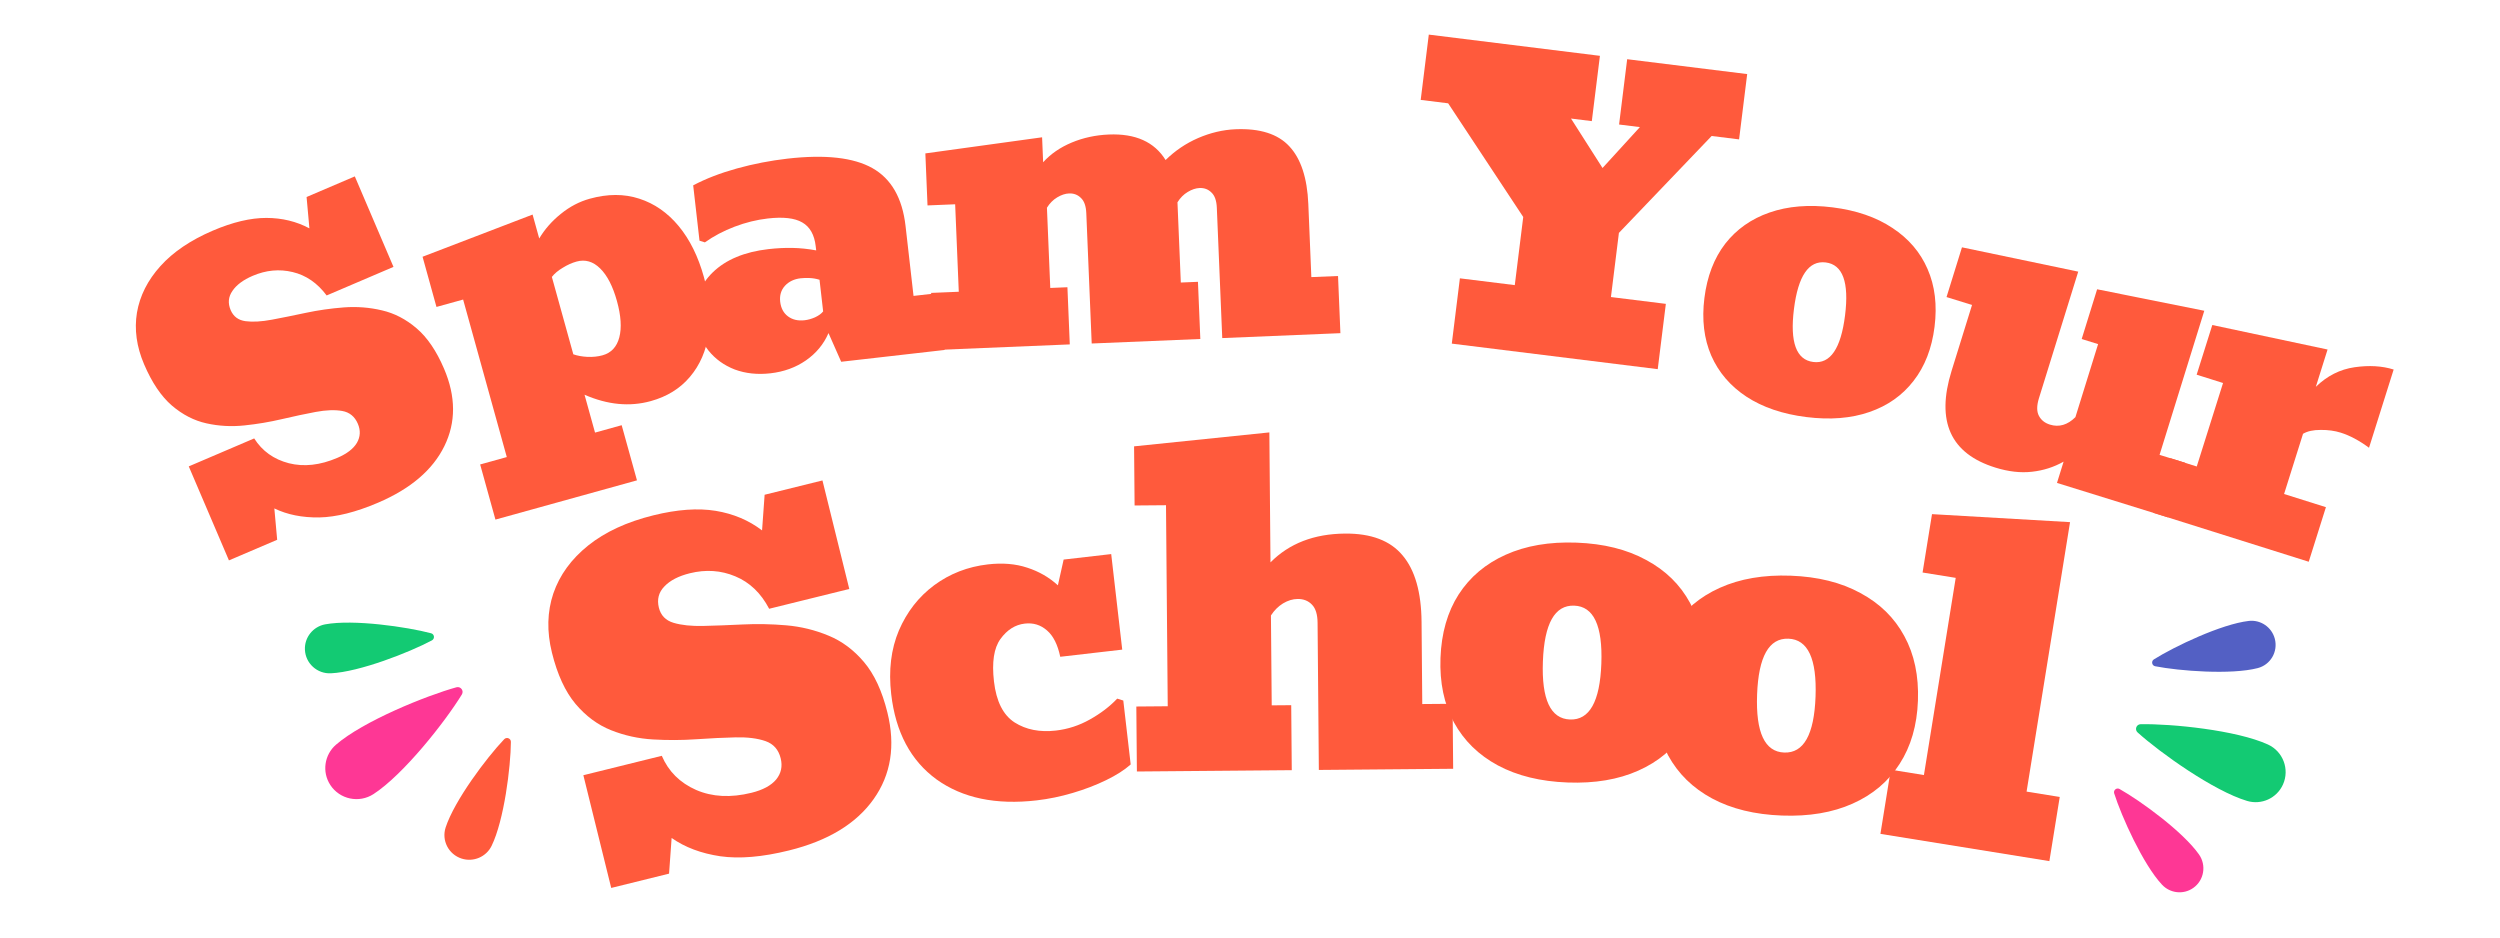 <svg width="160" height="60" viewBox="0 0 160 60" fill="none" xmlns="http://www.w3.org/2000/svg">
<path d="M136.999 46.349C138.983 46.313 143.126 46.727 145.145 47.647C146.115 48.089 146.547 49.235 146.111 50.207C145.711 51.097 144.721 51.532 143.813 51.259C141.678 50.622 138.254 48.182 136.805 46.874C136.602 46.691 136.728 46.355 136.999 46.349Z" fill="#13CA73"/>
<path d="M135.652 50.496C137.031 51.275 139.715 53.236 140.734 54.683C141.224 55.379 141.061 56.339 140.37 56.827C139.738 57.275 138.882 57.172 138.366 56.617C137.153 55.316 135.779 52.259 135.308 50.777C135.242 50.569 135.463 50.39 135.652 50.496Z" fill="#FE3795"/>
<path d="M137.93 42.64C139.482 42.945 142.787 43.199 144.492 42.759C145.312 42.548 145.803 41.709 145.589 40.886C145.393 40.132 144.674 39.653 143.925 39.739C142.166 39.941 139.158 41.377 137.848 42.201C137.665 42.316 137.718 42.597 137.93 42.64Z" fill="#5360C4"/>
<path d="M29.56 44.445C28.49 46.193 25.828 49.572 23.906 50.82C22.983 51.42 21.746 51.162 21.143 50.244C20.591 49.403 20.762 48.3 21.504 47.66C23.244 46.154 27.269 44.524 29.212 43.986C29.483 43.911 29.706 44.206 29.56 44.445Z" fill="#FE3795"/>
<path d="M27.643 40.984C26.199 41.754 23.002 43.005 21.177 43.091C20.3 43.133 19.556 42.459 19.515 41.587C19.477 40.789 20.042 40.1 20.811 39.958C22.616 39.623 26.039 40.118 27.59 40.529C27.807 40.586 27.84 40.878 27.643 40.984Z" fill="#13CA73"/>
<path d="M32.27 47.309C31.142 48.49 29.086 51.228 28.521 52.956C28.249 53.786 28.706 54.678 29.541 54.948C30.305 55.194 31.122 54.834 31.463 54.134C32.264 52.491 32.687 49.076 32.697 47.48C32.699 47.256 32.425 47.148 32.27 47.309Z" fill="#FF5A3C"/>
<path d="M50.494 54.429C48.789 54.851 47.325 54.975 46.101 54.801C44.875 54.619 43.836 54.228 42.984 53.63L42.82 55.913L39.118 56.828L37.335 49.614L42.355 48.372C42.783 49.371 43.515 50.099 44.552 50.557C45.587 51.006 46.768 51.066 48.096 50.738C48.822 50.558 49.348 50.276 49.672 49.891C49.993 49.497 50.091 49.045 49.964 48.533C49.827 47.977 49.503 47.61 48.992 47.431C48.481 47.253 47.843 47.173 47.076 47.191C46.309 47.209 45.472 47.249 44.564 47.312C43.656 47.375 42.733 47.379 41.796 47.325C40.859 47.271 39.963 47.074 39.108 46.733C38.252 46.392 37.495 45.832 36.836 45.052C36.174 44.264 35.67 43.17 35.324 41.77C34.989 40.415 35.019 39.151 35.415 37.977C35.819 36.801 36.562 35.78 37.642 34.913C38.723 34.046 40.115 33.401 41.82 32.98C43.346 32.603 44.674 32.508 45.806 32.694C46.937 32.881 47.926 33.299 48.772 33.946L48.936 31.664L52.637 30.748L54.354 37.694L49.226 38.961C48.702 37.958 47.978 37.266 47.056 36.884C46.142 36.501 45.174 36.435 44.151 36.688C43.424 36.868 42.88 37.15 42.518 37.535C42.154 37.91 42.037 38.363 42.168 38.892C42.29 39.386 42.603 39.709 43.107 39.86C43.611 40.011 44.246 40.078 45.013 40.06C45.78 40.042 46.619 40.01 47.532 39.966C48.444 39.921 49.373 39.939 50.316 40.02C51.26 40.101 52.161 40.321 53.021 40.679C53.879 41.029 54.638 41.594 55.297 42.373C55.956 43.153 56.454 44.225 56.791 45.589C57.319 47.724 57.025 49.577 55.909 51.148C54.793 52.719 52.988 53.813 50.494 54.429Z" fill="#FF5A3C"/>
<path d="M66.349 51.224C63.741 51.525 61.605 51.078 59.941 49.884C58.286 48.679 57.318 46.861 57.037 44.427C56.861 42.903 57.025 41.544 57.529 40.351C58.043 39.157 58.796 38.19 59.791 37.452C60.794 36.713 61.938 36.269 63.224 36.121C64.16 36.013 65.001 36.083 65.746 36.332C66.49 36.572 67.143 36.948 67.705 37.46L68.073 35.812L71.117 35.461L71.823 41.576L67.856 42.034C67.691 41.253 67.408 40.69 67.005 40.346C66.601 39.992 66.129 39.847 65.587 39.91C64.972 39.98 64.452 40.31 64.026 40.899C63.609 41.478 63.472 42.382 63.614 43.612C63.761 44.889 64.202 45.764 64.936 46.237C65.668 46.702 66.549 46.874 67.577 46.756C68.349 46.667 69.075 46.429 69.756 46.044C70.447 45.657 71.028 45.213 71.501 44.712L71.891 44.834L72.364 48.925C71.967 49.278 71.443 49.613 70.791 49.93C70.139 50.247 69.426 50.52 68.652 50.749C67.879 50.978 67.111 51.136 66.349 51.224Z" fill="#FF5A3C"/>
<path d="M72.761 49.376L72.725 45.217L74.735 45.2L74.624 32.334L72.614 32.351L72.581 28.566L81.239 27.674L81.311 35.992C82.511 34.78 84.1 34.166 86.079 34.149C87.751 34.134 88.98 34.6 89.765 35.545C90.558 36.481 90.964 37.901 90.98 39.805L91.025 45.059L92.966 45.043L93.002 49.202L84.406 49.276L84.325 39.862C84.321 39.326 84.202 38.939 83.969 38.701C83.735 38.453 83.429 38.331 83.05 38.334C82.736 38.337 82.423 38.432 82.11 38.62C81.807 38.807 81.55 39.063 81.34 39.389L81.39 45.142L82.638 45.132L82.673 49.291L72.761 49.376Z" fill="#FF5A3C"/>
<path d="M100.332 50.08C98.596 50.016 97.106 49.651 95.864 48.986C94.63 48.321 93.693 47.403 93.052 46.232C92.42 45.062 92.133 43.687 92.191 42.108C92.25 40.519 92.637 39.164 93.354 38.044C94.079 36.924 95.082 36.078 96.361 35.505C97.65 34.924 99.162 34.665 100.899 34.729C102.635 34.793 104.12 35.162 105.353 35.837C106.595 36.502 107.533 37.42 108.165 38.59C108.806 39.761 109.097 41.141 109.039 42.729C108.981 44.309 108.589 45.658 107.863 46.779C107.146 47.899 106.144 48.745 104.856 49.318C103.577 49.89 102.069 50.144 100.332 50.08ZM100.481 46.048C101.728 46.094 102.396 44.903 102.486 42.474C102.575 40.044 101.997 38.807 100.75 38.761C99.503 38.715 98.835 39.906 98.745 42.336C98.655 44.765 99.234 46.002 100.481 46.048Z" fill="#FF5A3C"/>
<path d="M114.041 52.195C112.305 52.131 110.815 51.767 109.573 51.101C108.339 50.436 107.402 49.518 106.761 48.347C106.129 47.177 105.842 45.802 105.9 44.223C105.959 42.634 106.346 41.279 107.063 40.159C107.788 39.039 108.791 38.193 110.07 37.62C111.358 37.039 112.871 36.78 114.607 36.844C116.344 36.908 117.829 37.277 119.062 37.952C120.304 38.617 121.242 39.535 121.874 40.705C122.515 41.876 122.806 43.255 122.748 44.844C122.69 46.424 122.297 47.773 121.572 48.894C120.855 50.014 119.853 50.861 118.565 51.433C117.286 52.005 115.778 52.259 114.041 52.195ZM114.19 48.163C115.437 48.209 116.105 47.018 116.195 44.589C116.284 42.159 115.706 40.922 114.459 40.876C113.212 40.83 112.544 42.021 112.454 44.451C112.364 46.88 112.943 48.117 114.19 48.163Z" fill="#FF5A3C"/>
<path d="M120.347 53.368L121.009 49.261L123.131 49.603L125.166 36.983L123.045 36.641L123.648 32.905L132.483 33.417L129.701 50.663L131.823 51.005L131.16 55.112L120.347 53.368Z" fill="#FF5A3C"/>
<path d="M137.804 32.817L138.903 29.324L140.592 29.856L142.275 24.512L140.586 23.98L141.587 20.801L148.964 22.369L148.213 24.756C148.937 24.054 149.764 23.636 150.694 23.503C151.623 23.369 152.457 23.418 153.194 23.65L151.617 28.657C150.995 28.196 150.392 27.874 149.81 27.691C149.422 27.568 148.992 27.51 148.521 27.515C148.053 27.513 147.677 27.595 147.394 27.762L146.181 31.616L148.859 32.459L147.759 35.952L137.804 32.817Z" fill="#FF5A3C"/>
<path d="M127.708 29.927C124.832 29.035 123.896 26.972 124.9 23.739L126.21 19.518L124.578 19.012L125.566 15.829L133.007 17.385L130.492 25.487C130.345 25.962 130.344 26.336 130.489 26.611C130.633 26.886 130.869 27.074 131.195 27.175C131.778 27.357 132.322 27.197 132.826 26.698L134.278 22.023L133.228 21.697L134.216 18.514L141.075 19.889L138.212 29.111L139.845 29.617L138.759 33.115L131.647 30.907L132.071 29.544C131.45 29.896 130.774 30.112 130.042 30.192C129.318 30.274 128.54 30.186 127.708 29.927Z" fill="#FF5A3C"/>
<path d="M115.608 26.692C114.09 26.502 112.812 26.067 111.773 25.388C110.743 24.709 109.991 23.832 109.519 22.756C109.055 21.681 108.909 20.453 109.082 19.072C109.256 17.683 109.7 16.525 110.415 15.597C111.138 14.671 112.083 14.006 113.249 13.602C114.424 13.192 115.77 13.081 117.288 13.271C118.806 13.461 120.08 13.9 121.11 14.586C122.148 15.266 122.899 16.143 123.364 17.218C123.836 18.294 123.985 19.527 123.811 20.916C123.638 22.297 123.19 23.45 122.467 24.377C121.752 25.304 120.808 25.969 119.634 26.372C118.468 26.775 117.126 26.882 115.608 26.692ZM116.049 23.167C117.139 23.304 117.817 22.31 118.083 20.186C118.349 18.063 117.937 16.933 116.847 16.796C115.757 16.66 115.079 17.653 114.813 19.777C114.547 21.901 114.959 23.031 116.049 23.167Z" fill="#FF5A3C"/>
<path d="M92.915 21.992L93.433 17.813L96.946 18.248L97.487 13.887L92.682 6.612L90.925 6.394L91.443 2.215L102.395 3.573L101.876 7.752L100.544 7.587L102.562 10.752L104.953 8.134L103.621 7.969L104.139 3.789L111.82 4.741L111.301 8.921L109.545 8.703L103.61 14.905L103.1 19.011L106.614 19.447L106.095 23.626L92.915 21.992Z" fill="#FF5A3C"/>
<path d="M59.746 22.404L59.594 18.746L61.362 18.672L61.13 13.074L59.361 13.147L59.223 9.818L66.694 8.787L66.761 10.384C67.243 9.851 67.853 9.431 68.59 9.123C69.326 8.816 70.117 8.644 70.963 8.609C72.671 8.538 73.882 9.083 74.598 10.242C75.201 9.647 75.894 9.178 76.678 8.836C77.47 8.494 78.269 8.306 79.074 8.272C80.635 8.208 81.782 8.571 82.516 9.363C83.257 10.155 83.662 11.385 83.732 13.052L83.926 17.735L85.634 17.664L85.786 21.323L78.224 21.637L77.877 13.295C77.858 12.839 77.743 12.514 77.531 12.319C77.327 12.116 77.075 12.021 76.774 12.033C76.53 12.043 76.277 12.127 76.015 12.285C75.753 12.442 75.534 12.663 75.358 12.947L75.572 18.082L76.669 18.036L76.821 21.695L69.869 21.984L69.523 13.642C69.504 13.186 69.388 12.861 69.177 12.666C68.973 12.463 68.72 12.368 68.419 12.38C68.176 12.39 67.922 12.474 67.66 12.632C67.398 12.789 67.179 13.01 67.004 13.294L67.217 18.429L68.315 18.383L68.466 22.042L59.746 22.404Z" fill="#FF5A3C"/>
<path d="M49.313 23.891C48.48 23.986 47.717 23.905 47.024 23.648C46.339 23.383 45.776 22.976 45.337 22.428C44.906 21.879 44.646 21.221 44.559 20.453C44.422 19.256 44.774 18.249 45.614 17.433C46.455 16.616 47.643 16.12 49.179 15.944C49.713 15.883 50.226 15.857 50.719 15.867C51.211 15.876 51.717 15.929 52.236 16.025L52.205 15.758C52.121 15.023 51.834 14.515 51.343 14.235C50.861 13.954 50.126 13.87 49.14 13.983C48.428 14.064 47.719 14.239 47.013 14.508C46.306 14.777 45.673 15.112 45.112 15.512L44.768 15.404L44.364 11.862C45.175 11.434 46.108 11.073 47.164 10.781C48.228 10.487 49.306 10.278 50.398 10.153C52.815 9.877 54.628 10.08 55.836 10.761C57.044 11.442 57.751 12.676 57.955 14.463L58.466 18.938L60.042 18.758L60.458 22.397L53.836 23.153L53.024 21.317C52.72 22.023 52.238 22.607 51.578 23.067C50.925 23.518 50.17 23.793 49.313 23.891ZM51.493 20.496C51.711 20.471 51.934 20.409 52.16 20.31C52.393 20.201 52.567 20.075 52.681 19.931L52.45 17.905C52.238 17.839 52.025 17.802 51.811 17.794C51.605 17.785 51.413 17.79 51.235 17.811C50.823 17.858 50.489 18.018 50.234 18.293C49.987 18.567 49.886 18.907 49.932 19.311C49.979 19.723 50.146 20.036 50.433 20.249C50.719 20.462 51.072 20.544 51.493 20.496Z" fill="#FF5A3C"/>
<path d="M31.708 33.254L30.73 29.725L32.435 29.252L29.64 19.171L27.934 19.644L27.044 16.432L34.086 13.732L34.51 15.262C34.868 14.664 35.33 14.139 35.897 13.686C36.462 13.226 37.078 12.903 37.744 12.718C38.889 12.401 39.945 12.399 40.91 12.714C41.884 13.027 42.726 13.613 43.437 14.471C44.148 15.33 44.686 16.418 45.051 17.735C45.414 19.045 45.516 20.25 45.357 21.349C45.195 22.442 44.796 23.363 44.16 24.114C43.531 24.862 42.695 25.381 41.652 25.67C40.303 26.044 38.889 25.909 37.41 25.263L38.082 27.686L39.787 27.213L40.766 30.742L31.708 33.254ZM38.56 22.74C39.116 22.586 39.475 22.203 39.635 21.593C39.795 20.983 39.745 20.207 39.484 19.266C39.223 18.325 38.866 17.63 38.412 17.182C37.958 16.733 37.453 16.586 36.896 16.741C36.606 16.821 36.313 16.953 36.018 17.136C35.72 17.312 35.487 17.507 35.319 17.723L36.692 22.675C36.945 22.765 37.248 22.821 37.6 22.841C37.95 22.854 38.27 22.82 38.56 22.74Z" fill="#FF5A3C"/>
<path d="M24.198 32.171C22.776 32.779 21.521 33.094 20.433 33.116C19.342 33.131 18.384 32.939 17.558 32.539L17.739 34.546L14.652 35.865L12.081 29.849L16.268 28.059C16.781 28.867 17.52 29.396 18.486 29.647C19.449 29.89 20.484 29.776 21.591 29.302C22.197 29.043 22.614 28.724 22.841 28.344C23.064 27.956 23.085 27.549 22.903 27.122C22.705 26.658 22.371 26.385 21.902 26.302C21.433 26.219 20.867 26.24 20.203 26.364C19.539 26.489 18.817 26.642 18.037 26.825C17.257 27.008 16.456 27.143 15.634 27.228C14.812 27.314 14.005 27.27 13.214 27.094C12.422 26.919 11.685 26.54 11.001 25.956C10.315 25.364 9.722 24.485 9.223 23.317C8.74 22.187 8.588 21.084 8.765 20.008C8.95 18.929 9.451 17.936 10.267 17.03C11.083 16.124 12.202 15.367 13.624 14.759C14.896 14.216 16.037 13.945 17.047 13.947C18.057 13.949 18.975 14.172 19.802 14.615L19.621 12.608L22.708 11.289L25.183 17.081L20.906 18.909C20.309 18.111 19.582 17.612 18.727 17.411C17.878 17.207 17.028 17.287 16.174 17.652C15.568 17.911 15.135 18.233 14.875 18.619C14.612 18.997 14.575 19.406 14.763 19.848C14.939 20.259 15.257 20.495 15.716 20.556C16.176 20.616 16.737 20.584 17.401 20.46C18.065 20.335 18.79 20.189 19.576 20.021C20.363 19.853 21.172 19.738 22.004 19.674C22.835 19.611 23.65 19.674 24.448 19.864C25.243 20.047 25.982 20.43 26.665 21.015C27.348 21.599 27.933 22.459 28.419 23.597C29.18 25.378 29.187 27.03 28.439 28.553C27.692 30.076 26.278 31.282 24.198 32.171Z" fill="#FF5A3C"/>
</svg>

